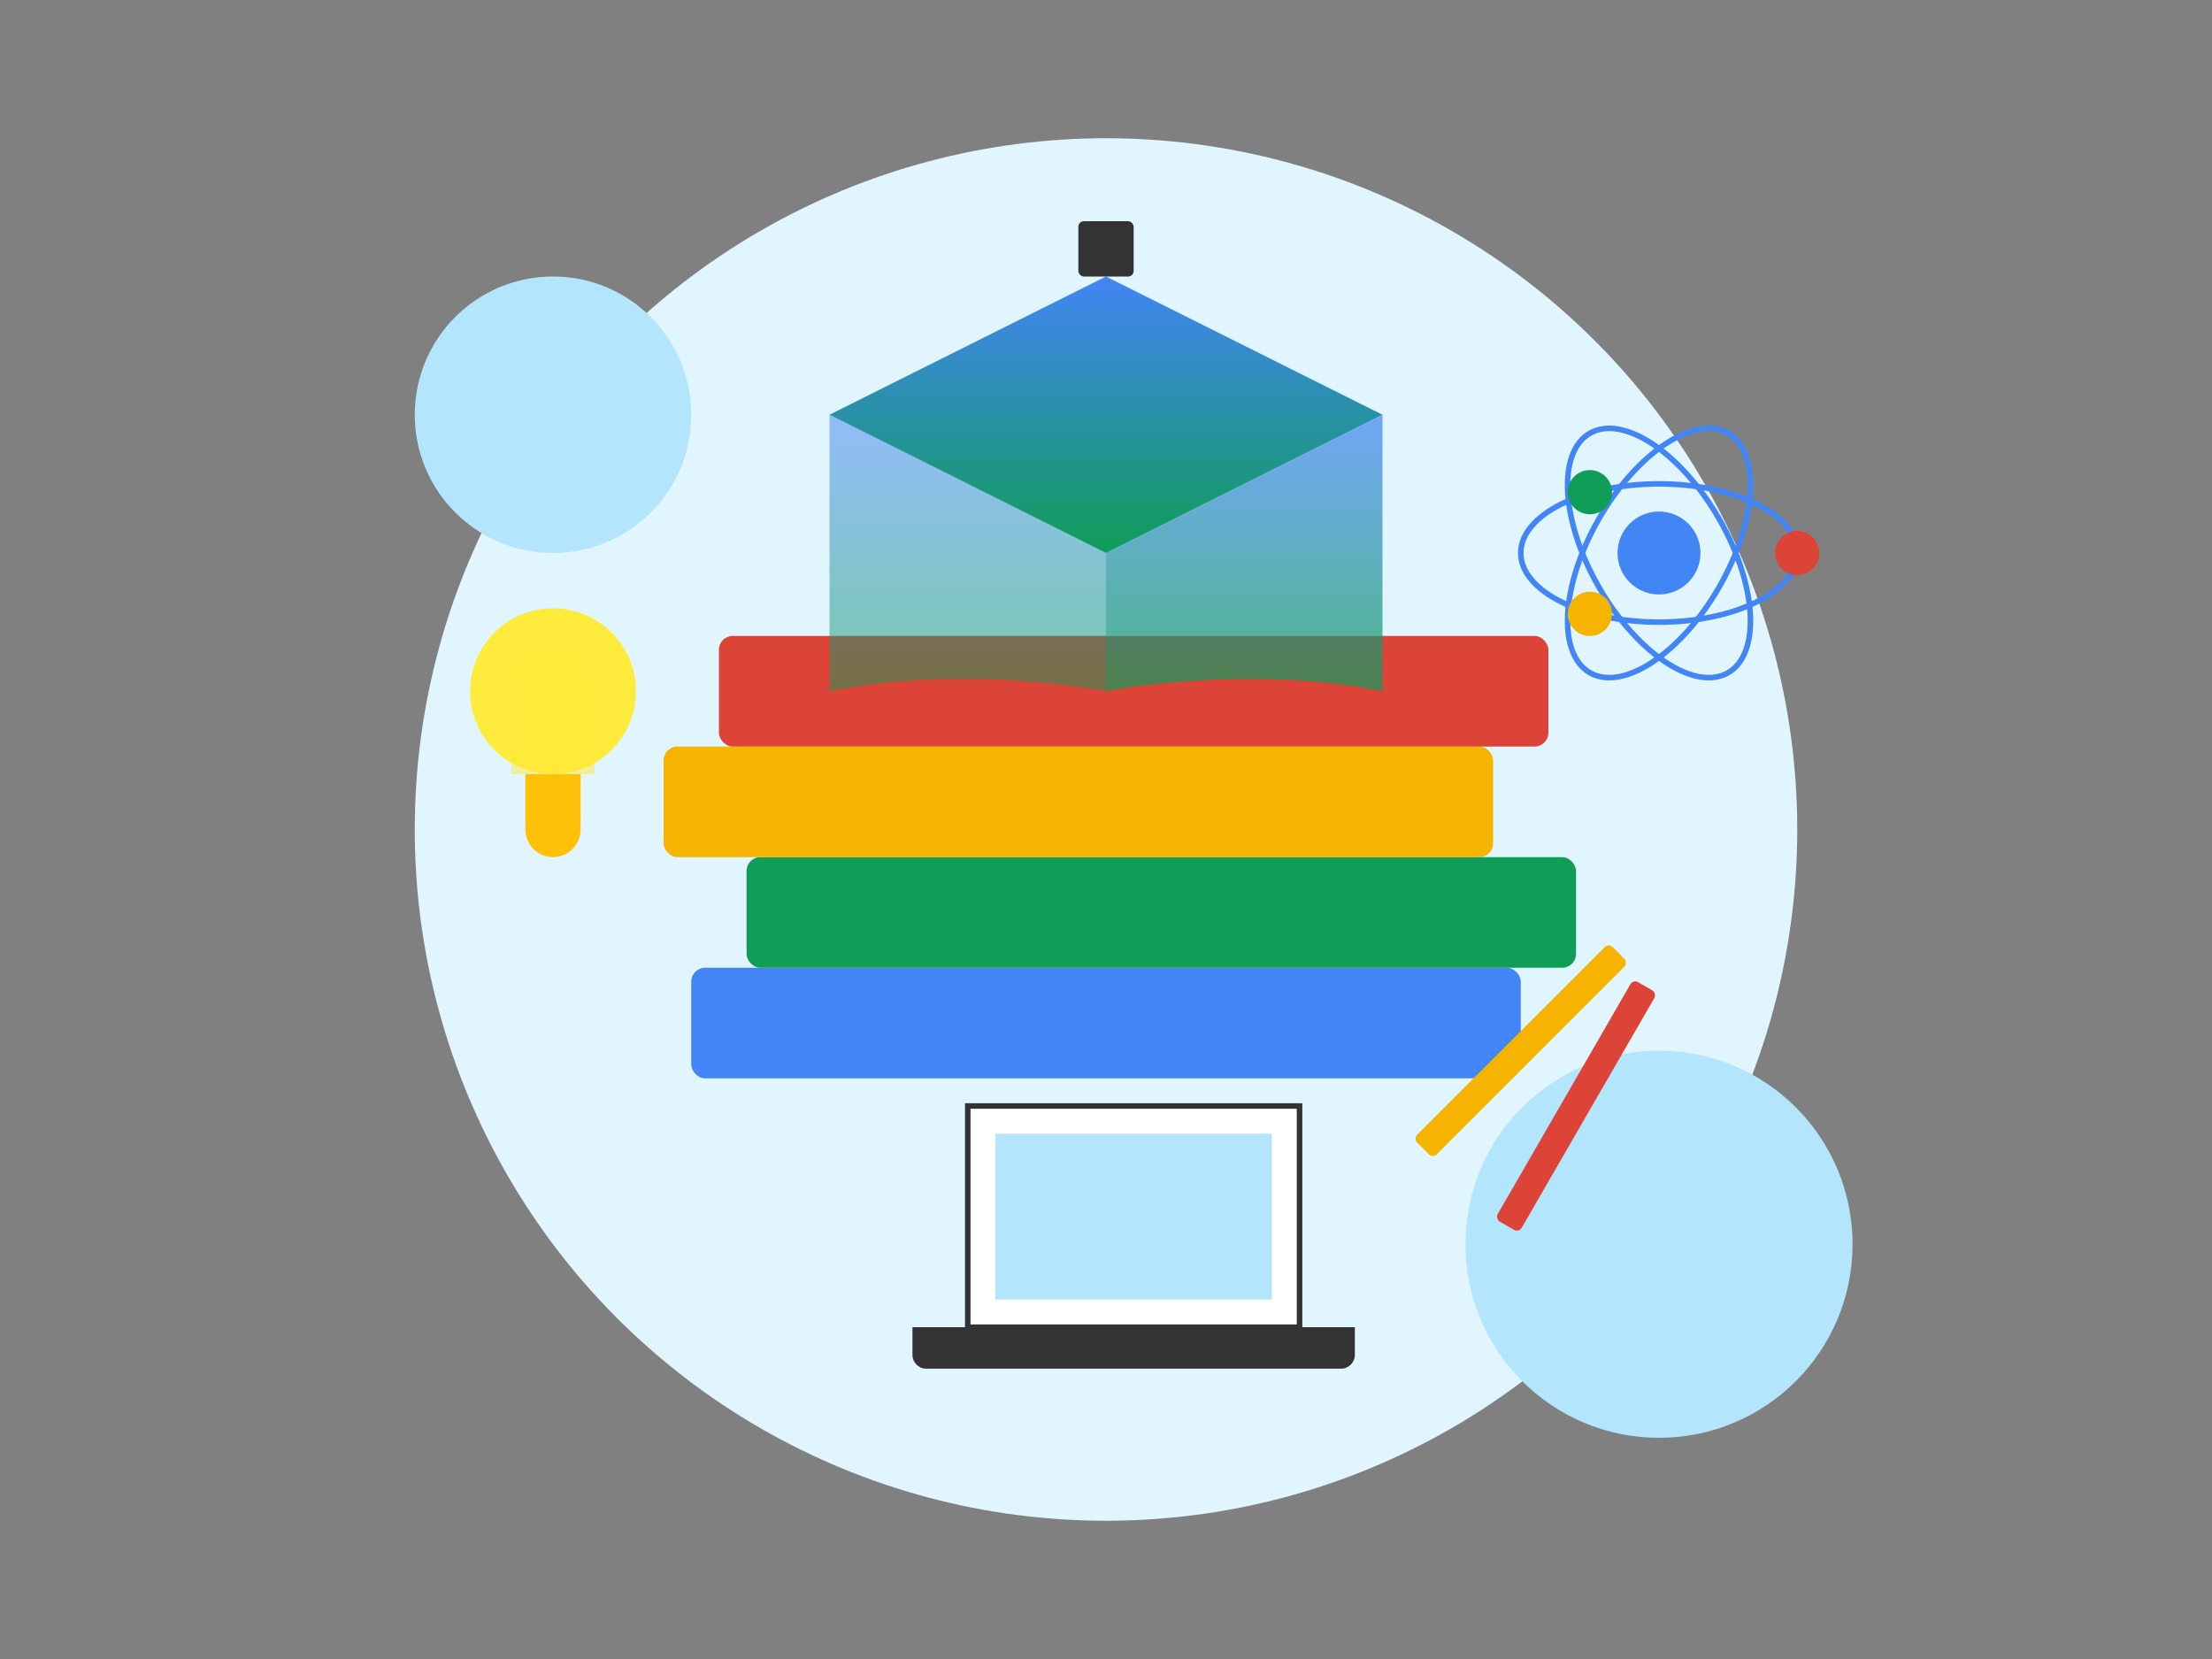 <?xml version="1.0" encoding="UTF-8"?>
<svg width="800px" height="600px" viewBox="0 0 800 600" version="1.1" xmlns="http://www.w3.org/2000/svg" xmlns:xlink="http://www.w3.org/1999/xlink">
    <rect x="0" y="0" width="800" height="600" fill="#808080" stroke="none"/>
    <title>Education Illustration</title>
    <defs>
        <linearGradient x1="50%" y1="0%" x2="50%" y2="100%" id="linearGradient-1">
            <stop stop-color="#4285F4" offset="0%"></stop>
            <stop stop-color="#0F9D58" offset="100%"></stop>
        </linearGradient>
        <linearGradient x1="50%" y1="0%" x2="50%" y2="100%" id="linearGradient-2">
            <stop stop-color="#DB4437" offset="0%"></stop>
            <stop stop-color="#F4B400" offset="100%"></stop>
        </linearGradient>
    </defs>
    <g id="Education-Illustration" stroke="none" stroke-width="1" fill="none" fill-rule="evenodd">
        <!-- Background Elements -->
        <circle id="Background-Circle-1" fill="#E1F5FE" cx="400" cy="300" r="250"></circle>
        <circle id="Background-Circle-2" fill="#B3E5FC" cx="200" cy="150" r="50"></circle>
        <circle id="Background-Circle-3" fill="#B3E5FC" cx="600" cy="450" r="70"></circle>
        
        <!-- Book Stack -->
        <rect id="Book-1" fill="#4285F4" x="250" y="350" width="300" height="40" rx="5"></rect>
        <rect id="Book-2" fill="#0F9D58" x="270" y="310" width="300" height="40" rx="5"></rect>
        <rect id="Book-3" fill="#F4B400" x="240" y="270" width="300" height="40" rx="5"></rect>
        <rect id="Book-4" fill="#DB4437" x="260" y="230" width="300" height="40" rx="5"></rect>
        
        <!-- Graduation Cap -->
        <path d="M400,100 L500,150 L400,200 L300,150 L400,100 Z" id="Cap-Base" fill="url(#linearGradient-1)"></path>
        <rect id="Cap-Top" fill="#333333" x="390" y="80" width="20" height="20" rx="2"></rect>
        <path d="M400,200 L400,250 C400,250 450,240 500,250 L500,150 L400,200 Z" id="Cap-Right" fill-opacity="0.7" fill="url(#linearGradient-1)"></path>
        <path d="M400,200 L400,250 C400,250 350,240 300,250 L300,150 L400,200 Z" id="Cap-Left" fill-opacity="0.5" fill="url(#linearGradient-1)"></path>
        
        <!-- Laptop -->
        <rect id="Laptop-Screen" fill="#FFFFFF" stroke="#333333" stroke-width="2" x="350" y="400" width="120" height="80"></rect>
        <path d="M330,480 L490,480 L490,490 C490,492.761 487.761,495 485,495 L335,495 C332.239,495 330,492.761 330,490 L330,480 Z" id="Laptop-Base" fill="#333333"></path>
        <rect id="Laptop-Screen-Inner" fill="#B3E5FC" x="360" y="410" width="100" height="60"></rect>
        
        <!-- Pencils -->
        <rect id="Pencil-1" fill="#F4B400" transform="translate(550, 380) rotate(45) translate(-550, -380)" x="545" y="330" width="10" height="100" rx="2"></rect>
        <rect id="Pencil-2" fill="#DB4437" transform="translate(570, 400) rotate(30) translate(-570, -400)" x="565" y="350" width="10" height="100" rx="2"></rect>
        
        <!-- Light Bulb -->
        <circle id="Bulb-Base" fill="#FFEB3B" cx="200" cy="250" r="30"></circle>
        <path d="M190,280 L210,280 L210,300 C210,305.523 205.523,310 200,310 C194.477,310 190,305.523 190,300 L190,280 Z" id="Bulb-Socket" fill="#FFC107"></path>
        <path d="M185,250 C185,242.268 191.268,236 199,236 L201,236 C208.732,236 215,242.268 215,250 L215,280 L185,280 L185,250 Z" id="Bulb-Glass" fill-opacity="0.5" fill="#FFEB3B"></path>
        
        <!-- Atoms/Science -->
        <circle id="Atom-Center" fill="#4285F4" cx="600" cy="200" r="15"></circle>
        <ellipse id="Atom-Orbit-1" stroke="#4285F4" stroke-width="2" cx="600" cy="200" rx="50" ry="25"></ellipse>
        <ellipse id="Atom-Orbit-2" stroke="#4285F4" stroke-width="2" transform="translate(600, 200) rotate(60) translate(-600, -200)" cx="600" cy="200" rx="50" ry="25"></ellipse>
        <ellipse id="Atom-Orbit-3" stroke="#4285F4" stroke-width="2" transform="translate(600, 200) rotate(120) translate(-600, -200)" cx="600" cy="200" rx="50" ry="25"></ellipse>
        <circle id="Atom-Electron-1" fill="#DB4437" cx="650" cy="200" r="8"></circle>
        <circle id="Atom-Electron-2" fill="#0F9D58" cx="575" cy="178" r="8"></circle>
        <circle id="Atom-Electron-3" fill="#F4B400" cx="575" cy="222" r="8"></circle>
    </g>
</svg> 